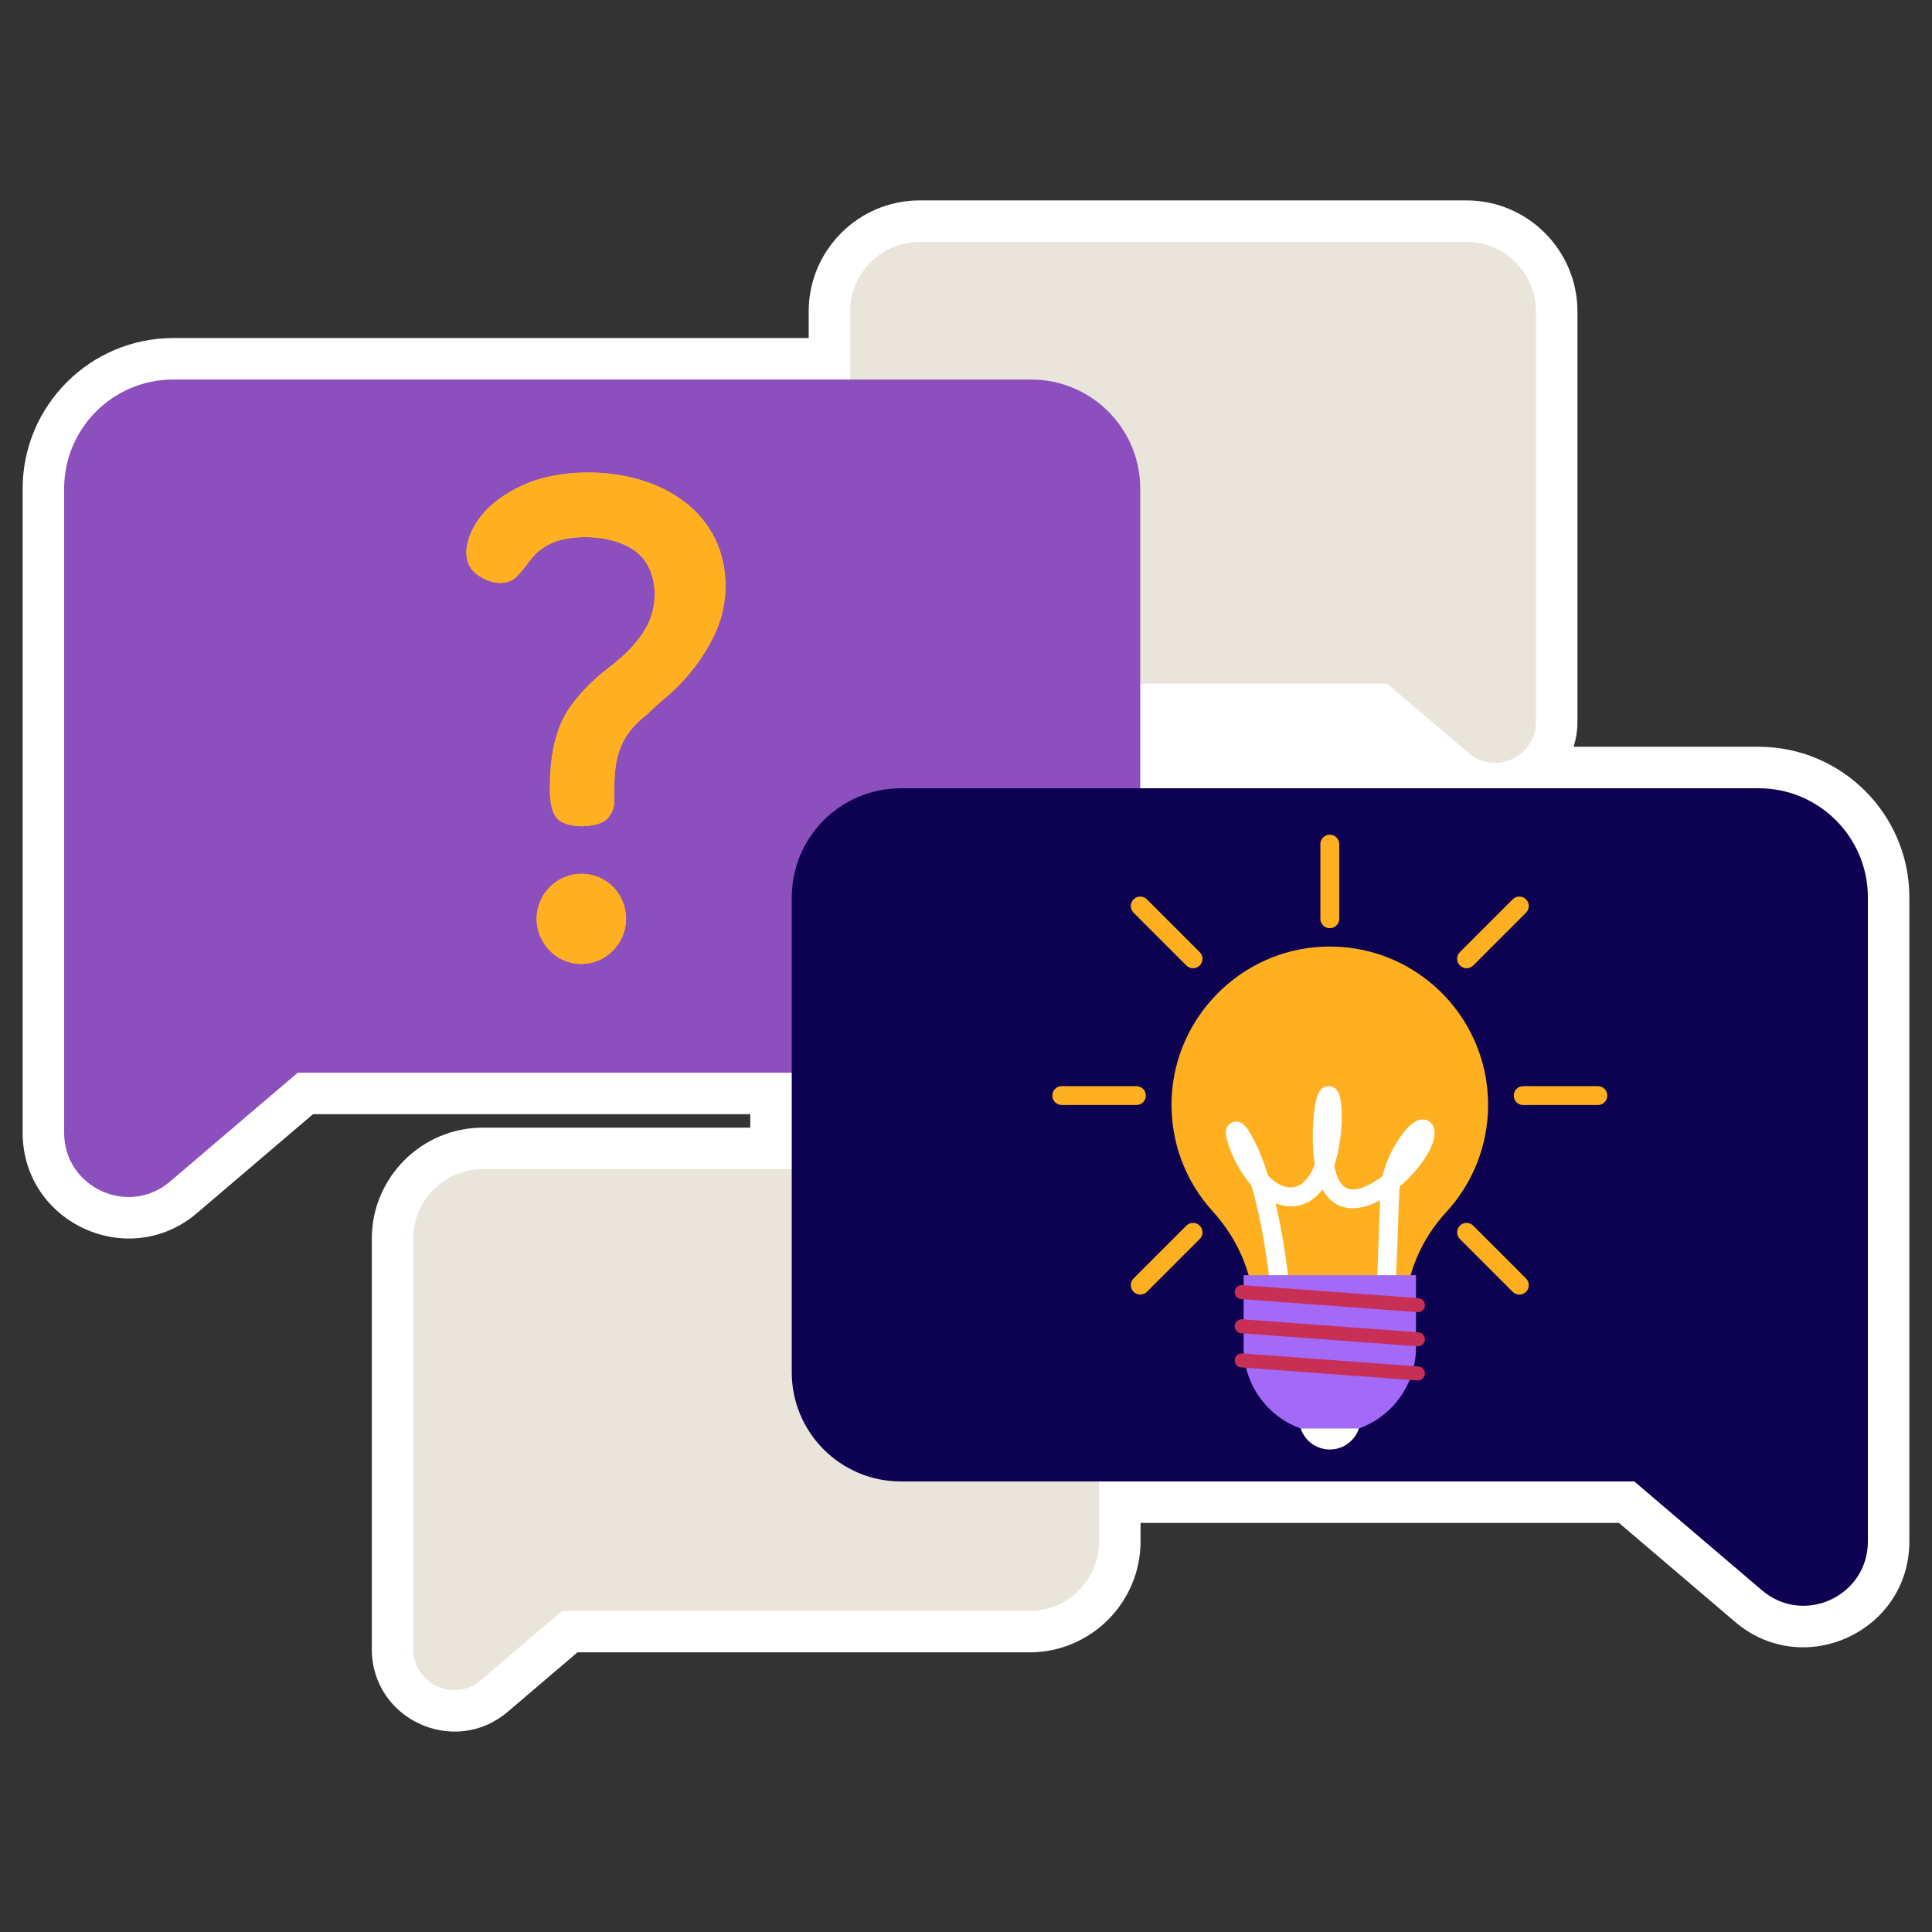 <?xml version="1.0" encoding="UTF-8"?>
<svg xmlns="http://www.w3.org/2000/svg" viewBox="0 0 512 512" width="512" height="512"><rect x="0" y="0" width="512" height="512" fill="#333333" stroke="none"/><defs><style>.c{fill:#a369f7;}.d{fill:#fff;}.e{fill:#c72f55;}.f{fill:#eae5db;}.g{fill:#0d0152;}.h{fill:#ffb020;}.i{fill:#8c50be;}</style></defs><g id="b"><g><path class="d" d="M466.081,197.908h-49.066c.665-2.087,1.023-4.308,1.023-6.611V82.533c0-16.226-13.201-29.427-29.427-29.427H243.736c-16.226,0-29.427,13.201-29.427,29.427v7.052H45.919c-22.012,0-39.919,17.907-39.919,39.918v170.667c0,23.864,28.028,36.8,46.191,21.32l30.761-26.223h115.877v3.574H127.958c-16.226,0-29.426,13.201-29.426,29.427v108.762c0,18.672,21.906,28.645,36.011,16.621l18.485-15.758h119.807c16.226,0,29.426-13.201,29.426-29.427v-4.877h126.788l30.761,26.224c18.178,15.494,46.191,2.547,46.191-21.321V237.826c0-22.011-17.907-39.918-39.919-39.918Z"/><g><path class="f" d="M243.736,181.165h123.856l21.568,18.386c7.042,6.003,17.885,.999,17.885-8.255V82.533c0-10.18-8.253-18.433-18.433-18.433H243.736c-10.18,0-18.433,8.253-18.433,18.433v80.199c0,10.18,8.253,18.433,18.433,18.433Z"/><path class="f" d="M272.834,426.9h-123.856l-21.568,18.386c-7.042,6.003-17.885,.999-17.885-8.255v-108.763c0-10.18,8.253-18.433,18.433-18.433h144.876c10.18,0,18.433,8.253,18.433,18.433v80.199c0,10.18-8.253,18.433-18.433,18.433Z"/><path class="i" d="M273.253,284.273H78.903l-33.844,28.851c-11.051,9.42-28.064,1.567-28.064-12.954V129.503c0-15.974,12.95-28.924,28.924-28.924h227.334c15.974,0,28.924,12.95,28.924,28.924v125.846c0,15.974-12.95,28.924-28.924,28.924Z"/><path class="g" d="M238.747,392.596h194.351l33.844,28.851c11.051,9.42,28.064,1.567,28.064-12.954V237.826c0-15.974-12.95-28.924-28.924-28.924H238.747c-15.974,0-28.924,12.95-28.924,28.924v125.846c0,15.974,12.95,28.924,28.924,28.924Z"/><g><g><path class="h" d="M394.363,292.793c0-23.825-19.861-43.01-43.93-41.903-21.531,.991-38.989,18.496-39.927,40.029-.505,11.615,3.715,22.243,10.898,30.123,6.983,7.661,11.05,17.53,11.05,27.896v7.454h39.919v-7.921c0-10.152,4.025-19.801,10.903-27.268,6.883-7.472,11.086-17.45,11.086-28.411Z"/><path class="d" d="M367.301,345.699c-.033,0-.065,0-.099-.002-1.38-.054-2.455-1.215-2.401-2.595,.006-.161,.582-14.995,.934-25.026-5.999,3.279-12.067,3.079-15.233-2.888-3.337,4.446-8.07,5.418-12.453,3.709,2.762,11.756,3.772,23.369,3.833,24.091,.116,1.376-.905,2.585-2.28,2.702-1.384,.113-2.586-.905-2.702-2.281-.017-.203-1.414-16.235-5.291-29.316-4.135-4.736-6.487-11.105-6.714-13.344-.266-2.624,1.566-3.301,1.937-3.411,2.428-.722,3.934,1.789,5.65,5.139,1.375,2.682,2.567,5.811,3.596,9.118,4.595,4.678,9.482,4.365,12.365-3.023-1.022-6.182-.387-13.049,.062-15.596,.421-2.384,1.012-4.741,3.163-5.102,.923-.155,2.184,.157,2.933,1.504,1.446,2.603,1.446,12.044-1.007,19.547,1.198,5.892,3.565,7.826,9.113,5.089,1.248-.616,2.484-1.411,3.666-2.312,1.559-6.664,5.995-13.171,8.967-14.625,1.753-.857,3.014-.173,3.475,.161,1.108,.803,1.539,2.154,1.28,4.016-.521,3.745-4.446,9.125-9.155,13.159-.206,1.519-.011,.056-1.142,28.881-.052,1.347-1.16,2.403-2.496,2.403Z"/></g><g><circle class="d" cx="352.414" cy="376.017" r="8.119"/><path class="c" d="M375.25,337.953v19.12c0,6.3-2.555,12.009-6.691,16.144-2.363,2.363-5.239,4.207-8.449,5.353h-15.39c-8.827-3.153-15.141-11.589-15.141-21.497v-19.12h45.671Z"/><path class="e" d="M375.898,344.024l-46.695-3.447c-1.076-.079-1.992,.772-1.992,1.851h0c0,.972,.75,1.779,1.719,1.851l46.695,3.447c1.076,.079,1.992-.772,1.992-1.851h0c0-.972-.75-1.779-1.719-1.851Z"/><path class="e" d="M375.898,353.074l-46.695-3.447c-1.076-.079-1.992,.772-1.992,1.851h0c0,.972,.75,1.779,1.719,1.851l46.695,3.447c1.076,.079,1.992-.772,1.992-1.851h0c0-.972-.75-1.779-1.719-1.851Z"/><path class="e" d="M375.898,362.125l-46.695-3.447c-1.076-.079-1.992,.772-1.992,1.851h0c0,.972,.75,1.779,1.719,1.851l46.695,3.447c1.076,.079,1.992-.772,1.992-1.851h0c0-.972-.75-1.779-1.719-1.851Z"/></g><g><path class="h" d="M352.414,245.986c-1.381,0-2.5-1.119-2.5-2.5v-19.79c0-1.381,1.119-2.5,2.5-2.5s2.5,1.119,2.5,2.5v19.79c0,1.381-1.119,2.5-2.5,2.5Z"/><path class="h" d="M301.162,292.838h-19.79c-1.381,0-2.5-1.119-2.5-2.5s1.119-2.5,2.5-2.5h19.79c1.381,0,2.5,1.119,2.5,2.5s-1.119,2.5-2.5,2.5Z"/><path class="h" d="M423.456,292.838h-19.79c-1.381,0-2.5-1.119-2.5-2.5s1.119-2.5,2.5-2.5h19.79c1.381,0,2.5,1.119,2.5,2.5s-1.119,2.5-2.5,2.5Z"/><path class="h" d="M314.406,255.865l-13.994-13.994c-.977-.976-.977-2.559,0-3.535,.977-.977,2.559-.977,3.535,0l13.994,13.994c.977,.976,.977,2.559,0,3.535-.977,.977-2.559,.977-3.535,0Z"/><path class="h" d="M400.881,342.34l-13.994-13.994c-.977-.976-.977-2.559,0-3.535,.977-.977,2.559-.977,3.535,0l13.994,13.994c.977,.976,.977,2.559,0,3.535-.977,.977-2.559,.977-3.535,0Z"/><path class="h" d="M386.887,255.865c-.977-.976-.977-2.559,0-3.535l13.994-13.994c.977-.977,2.559-.977,3.535,0,.977,.976,.977,2.559,0,3.535l-13.994,13.994c-.977,.977-2.559,.977-3.535,0Z"/><path class="h" d="M300.412,342.34c-.977-.976-.977-2.559,0-3.535l13.994-13.994c.977-.977,2.559-.977,3.535,0,.977,.976,.977,2.559,0,3.535l-13.994,13.994c-.977,.977-2.559,.977-3.535,0Z"/></g></g><path class="h" d="M147.569,216.816c-1.229-1.405-1.844-3.979-1.844-7.727,0-7.735,1.051-15.956,5.707-22.214,2.267-3.051,5.215-6.364,10.098-10.097,4.125-3.152,7.885-6.815,10.185-11.414,2.814-5.633,2.677-14.755-3.248-19.229-6.561-4.947-18.109-4.474-22.829-1.932-4.991,2.688-4.886,4.605-8.604,8.517-1.934,2.036-6.019,2.777-10.448-.351-4.972-3.506-3.049-10.449,.702-15.365,2.459-3.219,6.086-5.971,10.888-8.253,13.089-6.226,38.924-5.218,49.695,11.151,5.564,8.462,5.437,19.418,1.932,27.306-3.071,6.903-7.859,12.933-12.994,17.297-2.344,1.992-4.157,3.63-5.443,4.917-2.81,2.225-4.829,4.508-6.059,6.849-2.491,4.747-2.546,9.234-2.546,16.331,0,1.522-.588,2.958-1.757,4.302-2.222,2.556-10.774,2.951-13.434-.088Zm6.41,38.633c-6.814,0-11.766-5.814-11.766-11.941,0-6.81,5.615-11.941,11.766-11.941,6.954,0,11.94,5.491,11.94,11.941,0,6.132-4.914,11.941-11.94,11.941Z"/></g><path class="h" d="M147.569,216.816c-1.229-1.405-1.844-3.979-1.844-7.727,0-7.735,1.051-15.956,5.707-22.214,2.267-3.051,5.215-6.364,10.098-10.097,4.125-3.152,7.885-6.815,10.185-11.414,2.814-5.633,2.677-14.755-3.248-19.229-6.561-4.947-18.109-4.474-22.829-1.932-4.991,2.688-4.886,4.605-8.604,8.517-1.934,2.036-6.019,2.777-10.448-.351-4.972-3.506-3.049-10.449,.702-15.365,2.459-3.219,6.086-5.971,10.888-8.253,13.089-6.226,38.924-5.218,49.695,11.151,5.564,8.462,5.437,19.418,1.932,27.306-3.071,6.903-7.859,12.933-12.994,17.297-2.344,1.992-4.157,3.63-5.443,4.917-2.81,2.225-4.829,4.508-6.059,6.849-2.491,4.747-2.546,9.234-2.546,16.331,0,1.522-.588,2.958-1.757,4.302-2.222,2.556-10.774,2.951-13.434-.088Zm6.41,38.633c-6.814,0-11.766-5.814-11.766-11.941,0-6.81,5.615-11.941,11.766-11.941,6.954,0,11.94,5.491,11.94,11.941,0,6.132-4.914,11.941-11.94,11.941Z"/></g></g></svg>
